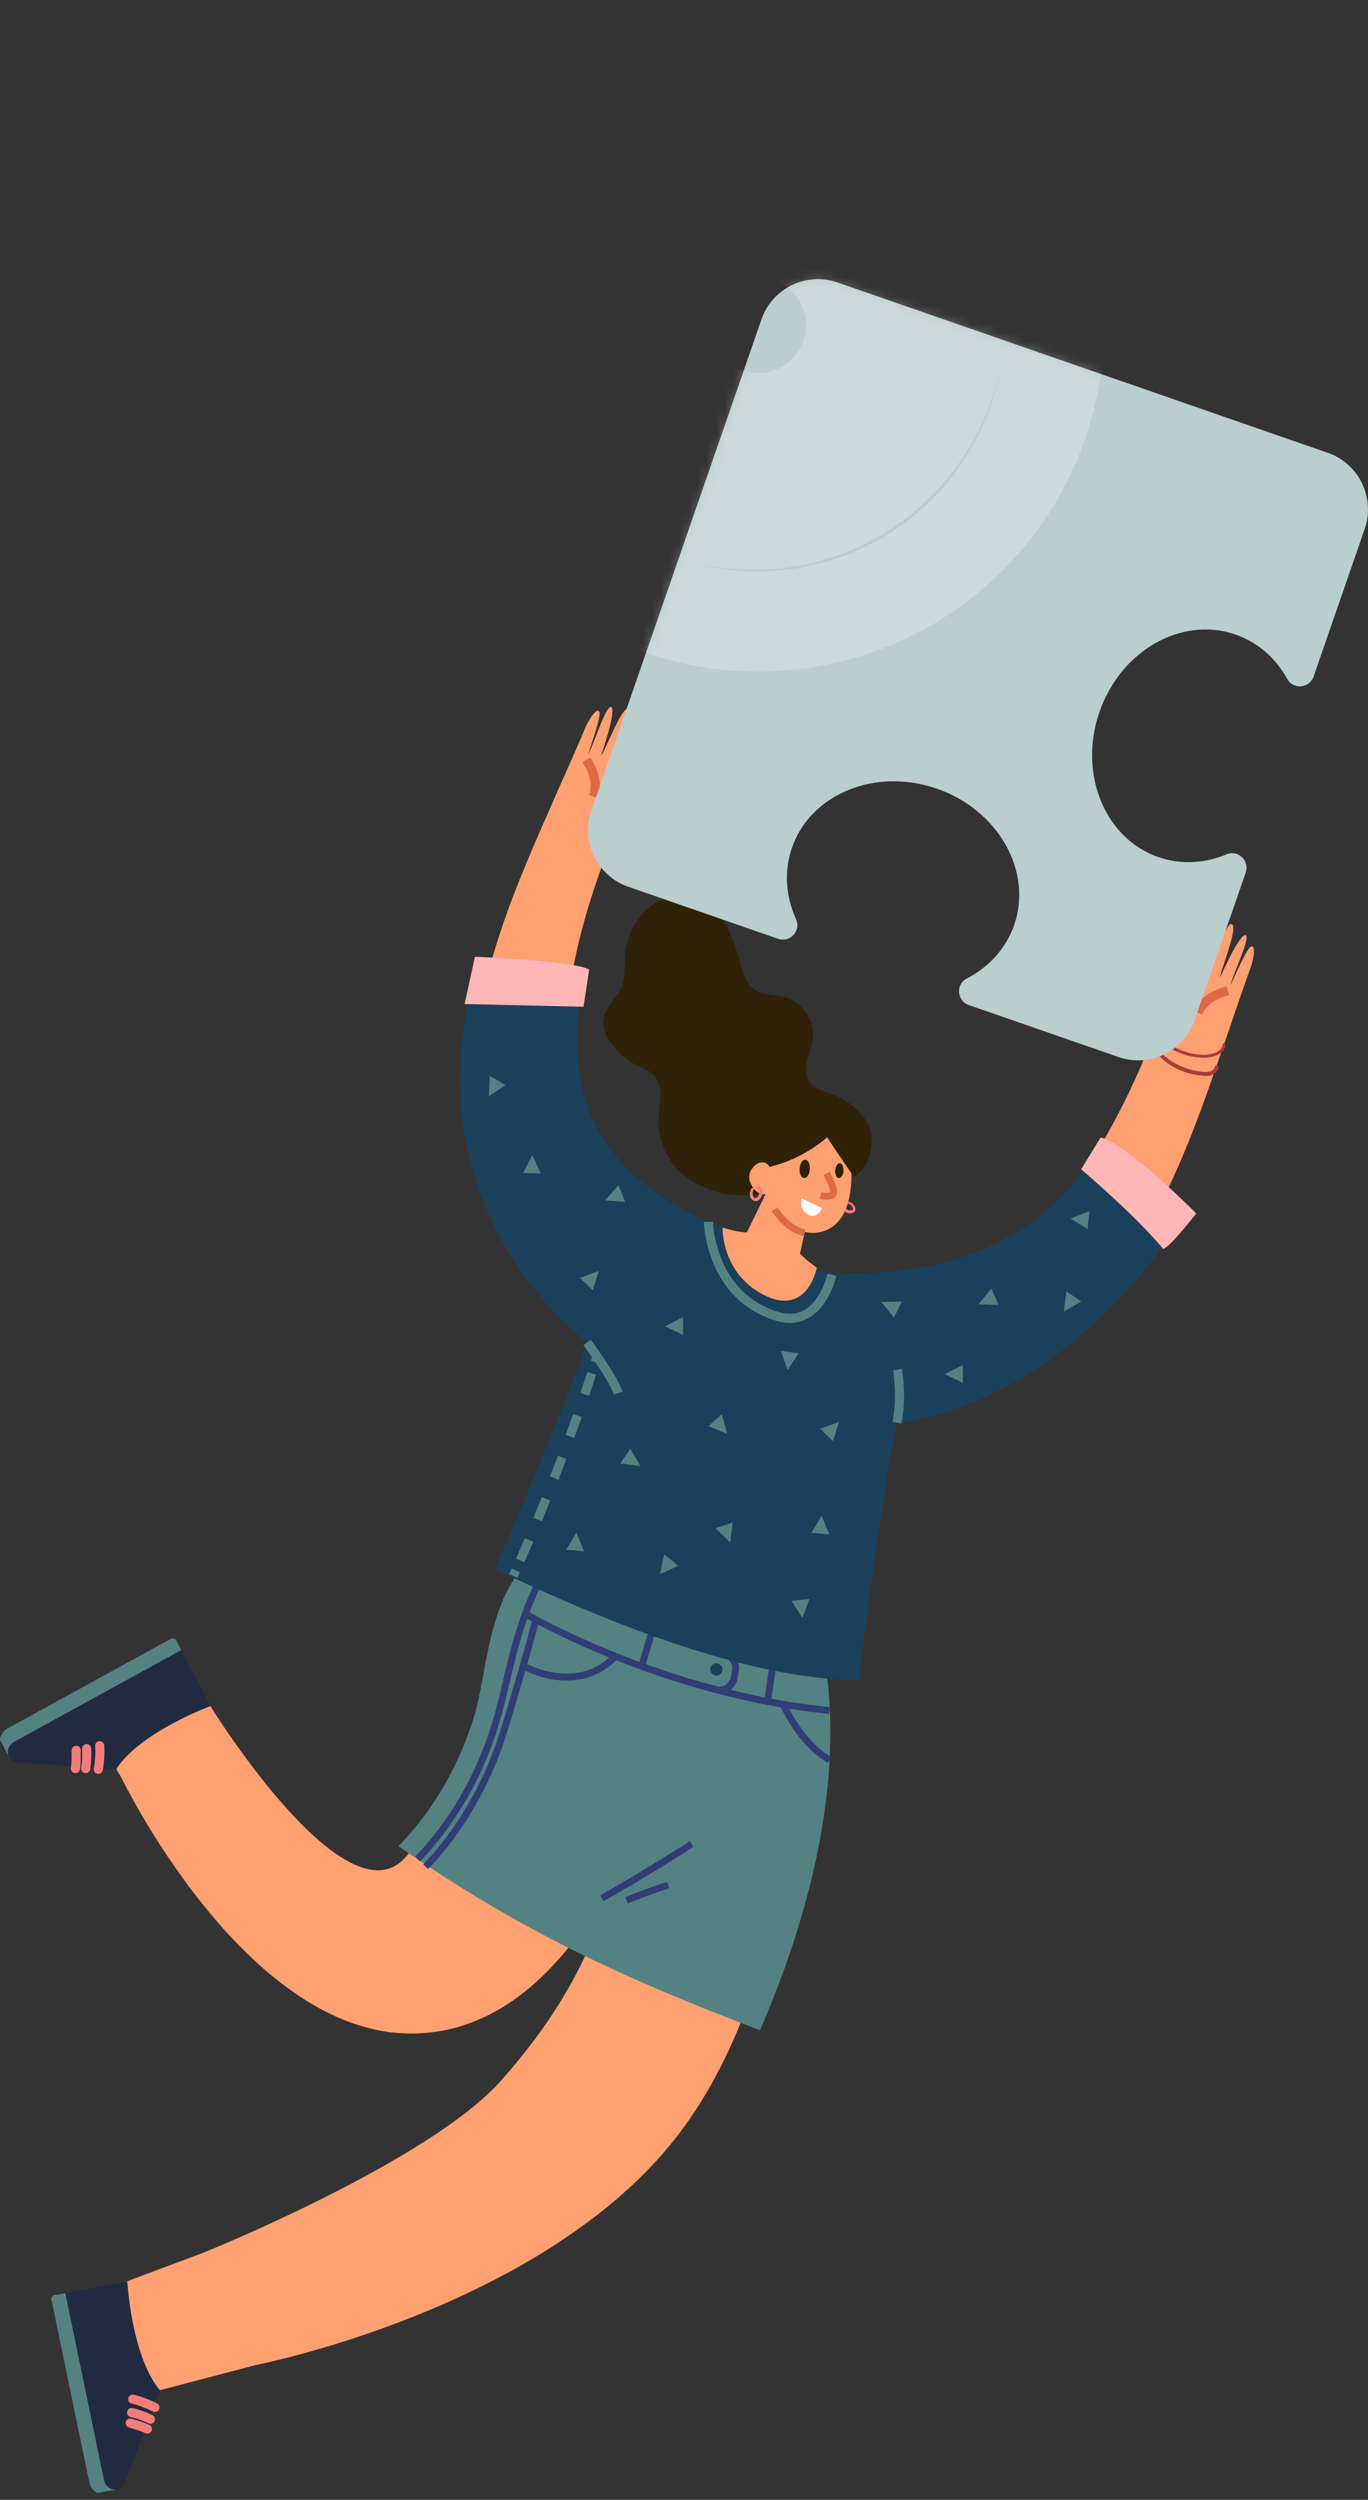 <svg width="150" height="274" viewBox="0 0 150 274" fill="none" xmlns="http://www.w3.org/2000/svg">
<rect x="0" y="0" width="150" height="274" fill="#333333" stroke="none"/>
<g clip-path="url(#clip0_28_350)">
<path d="M75.3 183.616C75.3 183.616 67.636 222.961 45.012 222.892C26.723 222.839 13.238 194.704 13.238 194.704L23.246 187.288C23.246 187.288 37.827 210.739 44.364 203.671C53.06 194.271 55.779 175.367 55.779 175.367" fill="#FFA071"/>
<path d="M87.453 173.584L87.547 188.786C87.547 188.786 87.632 218.24 73.241 235.393C58.149 253.386 28.108 259.209 28.108 259.209L22.372 246.887C22.372 246.887 47.055 236.939 54.941 228.051C68.01 213.324 67.915 202.057 68.89 192.14C70.391 176.801 70.148 169.1 70.148 169.1" fill="#FFA071"/>
<path d="M5.984 251.566L7.174 251.344L11.273 271.109C11.415 271.863 11.936 272.485 12.653 272.749L12.7 272.876L10.788 273.234C10.72 273.25 10.646 273.234 10.583 273.192L10.525 273.155C10.135 272.907 9.866 272.507 9.782 272.053L5.642 252.062C5.599 251.83 5.752 251.608 5.984 251.566Z" fill="#548282"/>
<path d="M28.514 244.587L13.764 250.11L7.785 252.341L11.773 271.515C11.868 272.011 12.342 272.338 12.837 272.243C13.206 272.174 13.496 271.884 13.564 271.51L16.698 262.205L32.259 258.122" fill="#FFA071"/>
<path d="M17.536 261.989L13.691 272.032C13.596 272.449 13.227 272.776 12.758 272.865C12.136 272.981 11.515 272.433 11.415 271.889L7.169 251.35L13.959 250.057C13.959 250.057 14.407 258.254 17.536 261.994V261.989Z" fill="#222A41"/>
<path d="M16.983 263.877C16.208 263.481 15.392 263.17 14.549 262.964" stroke="#F47D7A" stroke-linecap="round" stroke-linejoin="round"/>
<path d="M16.498 265.169C15.655 264.763 15.187 264.626 14.433 264.431" stroke="#F47D7A" stroke-linecap="round" stroke-linejoin="round"/>
<path d="M16.166 266.251C15.608 265.971 14.87 265.771 14.275 265.586" stroke="#F47D7A" stroke-linecap="round" stroke-linejoin="round"/>
<path d="M19.316 179.803L19.875 180.874L2.202 190.579C1.522 190.932 1.085 191.618 1.038 192.383L0.927 192.467L0.026 190.743C-0.005 190.679 -0.016 190.605 0.005 190.532L0.021 190.468C0.147 190.025 0.448 189.651 0.859 189.434L18.737 179.623C18.948 179.513 19.2 179.597 19.311 179.803H19.316Z" fill="#548282"/>
<path d="M29.599 198.665L22.983 186.829L19.106 181.754L1.965 191.18C1.517 191.412 1.343 191.966 1.58 192.415C1.754 192.747 2.118 192.942 2.492 192.9L12.295 193.18L20.744 206.883" fill="#FFA071"/>
<path d="M12.742 193.913L2.028 193.169C1.607 193.201 1.18 192.942 0.964 192.52C0.669 191.961 1.011 191.201 1.507 190.943L19.88 180.868L23.098 186.992C23.098 186.992 15.402 189.819 12.742 193.907V193.913Z" fill="#222A41"/>
<path d="M10.777 193.934C10.93 193.079 10.983 192.204 10.935 191.339" stroke="#F47D7A" stroke-linecap="round" stroke-linejoin="round"/>
<path d="M9.397 193.849C9.534 192.921 9.529 192.436 9.497 191.66" stroke="#F47D7A" stroke-linecap="round" stroke-linejoin="round"/>
<path d="M8.27 193.849C8.37 193.232 8.349 192.467 8.354 191.845" stroke="#F47D7A" stroke-linecap="round" stroke-linejoin="round"/>
<path d="M58.297 170.878C53.503 174.961 53.398 183.448 52.054 187.894C50.411 193.332 47.74 198.154 43.705 202.352C56.89 211.536 68.094 216.726 83.333 222.534C93.284 199.504 91.835 183.822 88.769 175.699" fill="#548282"/>
<path d="M59.197 173.273C56.479 178.363 55.689 184.418 54.351 188.859C52.708 194.298 49.826 199.572 45.791 203.771" stroke="#313D77" stroke-width="0.75" stroke-miterlimit="10"/>
<path d="M58.802 177.413C57.591 181.897 56.663 185.077 55.32 189.519C53.677 194.957 50.716 200.406 46.676 204.605" stroke="#313D77" stroke-width="0.75" stroke-miterlimit="10"/>
<path d="M57.77 176.981C57.77 176.981 72.709 185.689 90.945 187.483" stroke="#313D77" stroke-width="0.75" stroke-miterlimit="10"/>
<path d="M75.795 180.378L79.435 181.28C80.257 181.485 80.784 182.292 80.636 183.126L80.499 183.901C80.336 184.83 79.414 185.42 78.503 185.183L77.086 184.814" stroke="#313D77" stroke-width="0.75" stroke-miterlimit="10"/>
<path d="M79.172 183.237C79.03 183.579 78.635 183.738 78.292 183.595C77.95 183.453 77.787 183.057 77.934 182.714C78.082 182.372 78.471 182.213 78.814 182.356C79.156 182.498 79.314 182.894 79.172 183.237Z" fill="#1A405C"/>
<path d="M70.328 182.767L71.729 178.004" stroke="#313D77" stroke-width="0.75" stroke-miterlimit="10"/>
<path d="M84.835 181.849L84.144 186.676" stroke="#313D77" stroke-width="0.75" stroke-miterlimit="10"/>
<path d="M57.585 182.704C57.585 182.704 63.385 185.879 67.467 181.538" stroke="#313D77" stroke-width="0.75" stroke-miterlimit="10"/>
<path d="M85.867 186.797C85.867 186.797 87.737 191.08 90.966 192.9" stroke="#313D77" stroke-width="0.75" stroke-miterlimit="10"/>
<path d="M75.827 202.11C72.609 204.193 69.327 206.182 65.987 208.07" stroke="#313D77" stroke-width="0.75" stroke-miterlimit="10"/>
<path d="M73.262 206.625C71.718 207.11 70.191 207.669 68.7 208.297" stroke="#313D77" stroke-width="0.75" stroke-miterlimit="10"/>
<path d="M108.528 139.773C119.337 130.837 124.036 119.845 127.054 112.075C127.644 110.561 128.482 107.681 129.04 106.157C129.367 105.26 130.046 103.667 130.468 103.757C131.232 103.92 129.999 106.262 130.557 106.32C130.894 106.357 131.648 104.558 131.985 103.551C132.285 102.654 132.907 101.267 133.302 101.351C134.05 101.51 132.343 106.41 132.343 106.41C132.57 106.457 134.376 101.204 135.014 101.272C135.936 101.367 133.639 106.863 133.797 107.111C133.797 107.111 135.862 102.427 136.547 102.496C137.231 102.565 135.24 106.663 134.887 108.056C135.372 107.122 136.763 103.683 137.263 103.73C137.763 103.783 137.321 105.539 137.147 106.014C136.088 108.873 134.95 112.376 134.192 114.522C131.437 122.313 127.123 136.634 116.83 146.456" fill="#FFA071"/>
<path d="M134.645 108.583C133.307 108.931 131.953 109.59 131.353 111.015" stroke="#DD6945" stroke-linejoin="round"/>
<path d="M126.159 113.752C126.038 113.842 125.98 113.958 125.985 114.111C125.99 114.264 126.048 114.401 126.117 114.533C126.264 114.807 126.47 115.055 126.67 115.293C127.075 115.783 127.55 116.205 128.071 116.569C129.188 117.355 130.526 117.793 131.879 117.914C132.28 117.951 132.706 117.946 133.07 117.745C133.228 117.656 133.365 117.529 133.47 117.381C133.518 117.313 133.555 117.234 133.581 117.149C133.623 117.033 133.607 116.938 133.549 116.833C133.486 116.706 133.323 116.738 133.254 116.833C133.265 116.817 133.249 116.843 133.244 116.843C133.228 116.864 133.207 116.88 133.196 116.901C133.175 116.938 133.17 116.98 133.154 117.023C133.144 117.06 133.144 117.06 133.133 117.081C133.117 117.112 133.096 117.144 133.075 117.17C133.065 117.186 133.007 117.244 132.975 117.276C132.933 117.313 132.891 117.339 132.833 117.376C132.728 117.434 132.585 117.471 132.448 117.487C132.29 117.503 132.127 117.497 131.969 117.487C131.305 117.439 130.647 117.302 130.02 117.081C128.961 116.711 127.992 116.084 127.181 115.303C126.954 115.087 126.738 114.849 126.538 114.607C126.385 114.422 126.133 114.122 126.275 113.863C126.312 113.794 126.233 113.694 126.159 113.747V113.752Z" fill="#AD3A3A"/>
<path d="M126.643 112.713C126.354 112.639 126.138 112.935 126.143 113.204C126.154 113.552 126.485 113.773 126.744 113.942C127.37 114.359 128.008 114.765 128.687 115.097C129.367 115.43 130.094 115.704 130.847 115.836C131.6 115.968 132.348 115.989 133.059 115.794C133.665 115.625 134.339 115.208 134.371 114.512C134.371 114.427 134.297 114.354 134.213 114.354C134.123 114.354 134.06 114.427 134.055 114.512C134.013 114.997 133.539 115.298 133.117 115.44C132.517 115.641 131.843 115.641 131.221 115.567C129.857 115.403 128.614 114.749 127.46 114.037C127.297 113.937 127.133 113.837 126.975 113.731C126.838 113.642 126.691 113.557 126.575 113.446C126.485 113.357 126.401 113.235 126.422 113.098C126.438 112.993 126.512 112.877 126.622 112.877C126.712 112.877 126.738 112.74 126.643 112.713Z" fill="#AD3A3A"/>
<path d="M62.273 123.938C60.414 110.023 64.428 98.761 67.494 91.013C68.089 89.504 69.432 86.819 70.059 85.321C70.428 84.441 71.007 82.811 70.644 82.589C69.969 82.188 69.285 84.746 68.837 84.409C68.568 84.203 69.237 82.373 69.669 81.407C70.059 80.548 70.544 79.103 70.196 78.897C69.537 78.501 67.467 83.254 67.467 83.254C67.267 83.132 69.511 78.053 68.995 77.668C68.252 77.109 66.208 82.705 65.924 82.774C65.924 82.774 67.594 77.931 67.041 77.52C66.493 77.109 65.165 81.466 64.481 82.726C64.76 81.708 66.077 78.237 65.671 77.937C65.271 77.636 64.396 79.224 64.207 79.688C63.043 82.505 61.499 85.849 60.598 87.943C57.327 95.528 50.769 108.968 51.649 123.178" fill="#FFA071"/>
<path d="M64.296 83.285C65.044 84.451 65.587 85.859 65.06 87.31" stroke="#DD6945" stroke-linejoin="round"/>
<path d="M116.535 147.964C121.845 143.866 126.607 138.428 129.093 134.039C127.623 131.37 125.363 126.66 120.075 126.549C110.177 142.368 90.06 139.324 90.06 139.324L79.825 134.746C79.825 134.746 64.87 130.194 63.501 117.497C63.095 113.758 63.243 111.067 63.812 108.367C60.667 108.156 56.727 107.349 52.202 106.304C50.774 110.878 50.227 116.342 50.595 121.279C51.628 135.226 60.303 143.834 64.38 147.141C63.885 149.183 57.232 165.176 54.272 171.991C70.354 179.681 84.245 184.197 94.221 184.133C94.722 178.795 97.419 159.785 98.362 155.95C100.943 155.713 108.391 154.252 116.54 147.964H116.535Z" fill="#1A405C"/>
<path d="M63.98 110.35L64.607 106.267C62.811 105.292 52.075 104.87 52.075 104.87L50.943 110.049L63.98 110.35Z" fill="#FFB6B6"/>
<path d="M98.409 150.122C98.409 150.122 98.941 153.065 98.356 155.945" stroke="#548282" stroke-miterlimit="10"/>
<path d="M77.676 133.933C77.676 133.933 77.839 142.178 85.367 144.319C89.923 145.617 91.224 139.72 91.224 139.72" stroke="#548282" stroke-miterlimit="10"/>
<path d="M64.375 147.141C64.375 147.141 67.209 150.955 67.794 152.706" stroke="#548282" stroke-miterlimit="10"/>
<path d="M65.466 148.676C65.466 148.676 65.402 148.893 65.271 149.304" stroke="#548282" stroke-miterlimit="10"/>
<path d="M64.881 150.528C63.743 154.036 60.967 162.143 56.816 171.542" stroke="#548282" stroke-miterlimit="10" stroke-dasharray="2.44 2.44"/>
<path d="M56.548 172.133C56.458 172.334 56.368 172.534 56.279 172.734" stroke="#548282" stroke-miterlimit="10"/>
<path d="M120.681 124.676L118.547 128.158C118.547 128.158 124.442 133.163 127.539 136.887C128.261 136.766 131.163 133 131.163 133C131.163 133 123.646 125.409 120.681 124.671V124.676Z" fill="#FFB6B6"/>
<path d="M65.65 139.298L63.59 140.068L65.007 141.429L65.65 139.298Z" fill="#548282"/>
<path d="M91.988 155.845L89.928 156.61L91.345 157.971L91.988 155.845Z" fill="#548282"/>
<path d="M90.092 166.12L88.97 168.014L90.929 168.182L90.092 166.12Z" fill="#548282"/>
<path d="M79.73 157.148L79.151 155.022L77.671 156.314L79.73 157.148Z" fill="#548282"/>
<path d="M63.206 167.971L62.084 169.865L64.043 170.034L63.206 167.971Z" fill="#548282"/>
<path d="M58.354 126.623L57.354 128.58L59.318 128.627L58.354 126.623Z" fill="#548282"/>
<path d="M107.301 142.959L109.497 143.032L108.702 141.234L107.301 142.959Z" fill="#548282"/>
<path d="M116.651 143.75L118.558 142.653L116.93 141.545L116.651 143.75Z" fill="#548282"/>
<path d="M117.383 133.564L119.258 134.714L119.453 132.757L117.383 133.564Z" fill="#548282"/>
<path d="M103.598 150.612L105.573 151.583L105.584 149.615L103.598 150.612Z" fill="#548282"/>
<path d="M86.362 150.169L87.569 148.328L85.62 148.075L86.362 150.169Z" fill="#548282"/>
<path d="M96.65 142.711L98.025 144.43L98.873 142.653L96.65 142.711Z" fill="#548282"/>
<path d="M53.598 120.166L55.42 118.932L53.719 117.946L53.598 120.166Z" fill="#548282"/>
<path d="M66.351 131.576L68.542 131.729L67.815 129.904L66.351 131.576Z" fill="#548282"/>
<path d="M72.919 145.374L74.9 146.334V144.367L72.919 145.374Z" fill="#548282"/>
<path d="M70.212 160.687L69.116 158.783L68.01 160.407L70.212 160.687Z" fill="#548282"/>
<path d="M87.99 177.329L88.743 175.261L86.784 175.462L87.99 177.329Z" fill="#548282"/>
<path d="M80.062 169.063L80.336 166.88L78.471 167.507L80.062 169.063Z" fill="#548282"/>
<path d="M72.361 172.55L74.357 171.627L72.835 170.377L72.361 172.55Z" fill="#548282"/>
<path d="M92.694 131.839C92.731 131.839 92.762 131.839 92.799 131.85H92.778C92.862 131.861 92.952 131.882 93.031 131.919L93.005 131.908C93.094 131.945 93.178 131.992 93.252 132.05L93.231 132.035C93.3 132.087 93.358 132.145 93.41 132.214L93.389 132.188C93.426 132.24 93.463 132.293 93.489 132.351L93.479 132.319C93.5 132.367 93.516 132.42 93.521 132.467V132.43C93.521 132.467 93.521 132.504 93.521 132.541V132.504C93.521 132.53 93.516 132.557 93.505 132.583L93.521 132.552C93.521 132.552 93.5 132.594 93.489 132.61L93.51 132.578C93.51 132.578 93.479 132.615 93.463 132.625L93.495 132.604C93.495 132.604 93.447 132.636 93.421 132.646L93.458 132.631C93.405 132.652 93.347 132.668 93.294 132.673H93.337C93.273 132.673 93.205 132.673 93.142 132.668H93.184C93.115 132.668 93.047 132.646 92.984 132.62L93.02 132.636C92.963 132.61 92.905 132.578 92.852 132.536L92.883 132.562C92.852 132.541 92.82 132.52 92.794 132.494L92.826 132.52C92.826 132.52 92.805 132.504 92.794 132.499C92.773 132.483 92.757 132.472 92.736 132.457C92.715 132.446 92.694 132.436 92.673 132.425C92.631 132.399 92.578 132.404 92.536 132.436C92.52 132.451 92.51 132.462 92.499 132.483C92.488 132.509 92.488 132.536 92.494 132.562C92.494 132.573 92.494 132.583 92.499 132.594C92.499 132.615 92.515 132.636 92.52 132.657C92.52 132.668 92.531 132.678 92.536 132.683C92.546 132.705 92.562 132.72 92.578 132.736C92.615 132.778 92.657 132.815 92.704 132.847C92.741 132.868 92.778 132.889 92.82 132.91C92.873 132.931 92.926 132.952 92.978 132.968C93.031 132.984 93.089 132.989 93.142 132.995C93.184 132.995 93.226 132.995 93.268 132.995C93.321 132.995 93.379 132.984 93.431 132.968C93.458 132.958 93.489 132.947 93.516 132.937C93.542 132.926 93.573 132.91 93.6 132.894C93.658 132.857 93.705 132.81 93.742 132.752C93.774 132.705 93.79 132.646 93.795 132.594C93.8 132.541 93.795 132.478 93.79 132.42C93.779 132.367 93.763 132.314 93.742 132.267C93.705 132.177 93.642 132.098 93.579 132.024C93.516 131.95 93.431 131.887 93.347 131.834C93.178 131.734 92.978 131.681 92.778 131.681C92.757 131.681 92.731 131.681 92.71 131.681C92.689 131.681 92.668 131.686 92.657 131.702C92.641 131.718 92.631 131.739 92.636 131.755C92.636 131.797 92.673 131.834 92.715 131.834L92.694 131.839Z" fill="#F47D7A"/>
<path d="M92.773 124.423C93.542 127.024 94.295 134.134 89.886 135.057C86.447 135.78 83.46 131.344 83.449 128.295C83.444 126.486 84.134 123.817 85.614 122.619C87.979 120.699 91.898 121.448 92.773 124.423Z" fill="#FFA071"/>
<path d="M88.68 133.047L87.721 137.415C88.395 138.153 89.56 138.939 89.56 138.939C89.56 138.939 88.569 144.341 83.807 141.962C79.051 139.583 79.23 134.551 79.23 134.551C79.23 134.551 80.831 135.073 81.895 135.078L84.587 129.582" fill="#FFA071"/>
<path d="M82.638 128.232C85.598 127.857 88.438 126.602 90.703 124.655C91.74 126.28 93.642 129.012 93.642 129.012C95.301 128.073 95.691 125.61 95.528 124.297C95.296 122.466 93.136 120.604 91.303 119.94C90.387 119.607 89.323 119.391 88.764 118.589C88.301 117.93 88.317 117.044 88.501 116.258C88.685 115.472 89.017 114.723 89.122 113.921C89.391 111.885 87.953 109.765 85.967 109.264C84.919 109 83.749 109.121 82.833 108.546C81.721 107.85 81.411 106.41 81.058 105.144C80.515 103.192 79.451 100.618 77.966 99.21C76.391 97.717 73.594 97.923 71.845 98.988C69.785 100.244 68.616 102.675 68.51 105.086C68.473 106.009 68.568 106.964 68.273 107.839C67.82 109.195 66.493 110.176 66.224 111.579C66.045 112.502 66.372 113.473 66.914 114.243C67.462 115.024 68.305 115.862 69.111 116.369C70.096 116.986 71.297 117.165 71.971 118.22C72.746 119.428 72.293 120.995 72.208 122.429C72.087 124.476 72.819 126.554 74.194 128.073C76.317 130.415 80.726 131.702 83.755 130.684" fill="#2F2209"/>
<path d="M84.418 128.131C84.418 127.704 83.971 127.377 83.544 127.398C83.117 127.419 82.749 127.709 82.496 128.052C82.338 128.268 82.211 128.516 82.169 128.78C82.09 129.26 82.28 129.745 82.549 130.152C83.022 130.874 83.865 131.164 84.608 130.616" fill="#FFA071"/>
<path d="M90.634 128.606C90.634 128.606 91.609 130.389 91.377 130.843C91.145 131.296 89.976 131.054 89.976 131.054" stroke="#DD6945" stroke-width="0.75" stroke-linejoin="round"/>
<path d="M90.155 132.43L87.89 131.344C87.89 131.344 87.505 132.625 88.727 133.195C89.597 133.601 90.15 132.43 90.15 132.43H90.155Z" fill="white"/>
<path d="M88.216 135.131C88.216 135.131 86.368 134.82 84.945 132.53" stroke="#DD6945" stroke-width="0.75" stroke-linejoin="round"/>
<path d="M82.685 130.304C82.685 130.304 82.664 130.257 82.648 130.236C82.612 130.199 82.554 130.183 82.501 130.199C82.448 130.215 82.412 130.246 82.38 130.289C82.369 130.304 82.359 130.32 82.348 130.336C82.343 130.352 82.332 130.368 82.327 130.384C82.311 130.426 82.296 130.463 82.28 130.505C82.259 130.563 82.243 130.626 82.232 130.69C82.222 130.763 82.211 130.843 82.211 130.922C82.222 131.18 82.354 131.444 82.58 131.576C82.612 131.597 82.648 131.613 82.685 131.623C82.717 131.634 82.749 131.644 82.78 131.65C82.807 131.65 82.838 131.66 82.87 131.66C82.901 131.66 82.928 131.66 82.959 131.65C83.001 131.644 83.044 131.623 83.081 131.607C83.144 131.581 83.196 131.534 83.249 131.491C83.291 131.46 83.328 131.423 83.36 131.381C83.402 131.328 83.439 131.28 83.47 131.222C83.502 131.164 83.528 131.101 83.549 131.043C83.565 130.995 83.581 130.943 83.586 130.89C83.597 130.827 83.607 130.758 83.607 130.69C83.607 130.626 83.602 130.563 83.586 130.5C83.57 130.436 83.555 130.384 83.528 130.326C83.502 130.268 83.47 130.22 83.428 130.173C83.412 130.157 83.397 130.136 83.381 130.125C83.354 130.104 83.323 130.078 83.291 130.062C83.281 130.057 83.27 130.051 83.26 130.046C83.223 130.03 83.186 130.009 83.144 130.014C83.112 130.014 83.081 130.025 83.054 130.041C83.022 130.062 82.996 130.088 82.98 130.125C82.97 130.157 82.965 130.183 82.97 130.215C82.97 130.252 82.991 130.289 83.017 130.315C83.028 130.326 83.044 130.336 83.054 130.347C83.07 130.357 83.086 130.363 83.102 130.368C83.107 130.368 83.112 130.368 83.117 130.373L83.075 130.357C83.075 130.357 83.123 130.384 83.149 130.399L83.112 130.373C83.112 130.373 83.159 130.415 83.181 130.442L83.154 130.405C83.181 130.442 83.202 130.479 83.217 130.521L83.202 130.479C83.223 130.531 83.239 130.589 83.249 130.647V130.6C83.249 130.674 83.249 130.753 83.244 130.827V130.779C83.244 130.864 83.217 130.948 83.186 131.022L83.202 130.98C83.17 131.048 83.133 131.112 83.091 131.17L83.117 131.133C83.075 131.185 83.033 131.228 82.98 131.27L83.017 131.243C82.975 131.275 82.933 131.301 82.886 131.323L82.928 131.307C82.928 131.307 82.875 131.323 82.849 131.328H82.891C82.891 131.328 82.843 131.328 82.817 131.323H82.859C82.822 131.323 82.791 131.312 82.759 131.301L82.801 131.317C82.764 131.301 82.728 131.28 82.691 131.254L82.722 131.28C82.685 131.249 82.648 131.217 82.617 131.175L82.643 131.206C82.612 131.164 82.58 131.112 82.559 131.059L82.575 131.096C82.554 131.038 82.538 130.98 82.527 130.922V130.964C82.527 130.885 82.527 130.8 82.533 130.721V130.763C82.543 130.653 82.575 130.542 82.617 130.436L82.601 130.473C82.601 130.473 82.617 130.431 82.627 130.41L82.612 130.447C82.612 130.447 82.622 130.426 82.633 130.415L82.612 130.442C82.612 130.442 82.617 130.431 82.622 130.431L82.596 130.452C82.596 130.452 82.622 130.436 82.633 130.426C82.648 130.41 82.648 130.405 82.659 130.394L82.638 130.421L82.612 130.442C82.612 130.442 82.612 130.442 82.617 130.442L82.638 130.426C82.638 130.426 82.659 130.405 82.659 130.389C82.67 130.363 82.67 130.341 82.664 130.315L82.685 130.304Z" fill="#F47D7A"/>
<path d="M88.796 128.158C88.759 128.712 88.475 129.144 88.164 129.123C87.853 129.102 87.632 128.632 87.674 128.079C87.716 127.525 87.995 127.092 88.306 127.113C88.617 127.134 88.838 127.604 88.796 128.158Z" fill="#2F2209"/>
<path d="M92.488 128.348C92.457 128.796 92.23 129.149 91.978 129.128C91.725 129.112 91.551 128.733 91.582 128.279C91.614 127.831 91.841 127.477 92.093 127.498C92.346 127.514 92.52 127.894 92.488 128.348Z" fill="#2F2209"/>
<path d="M127.023 93.951C121.118 91.899 118.221 84.773 120.554 78.037C122.888 71.301 129.567 67.503 135.472 69.55C137.953 70.41 139.902 72.171 141.15 74.424C141.814 75.621 143.584 75.452 144.032 74.16L149.637 57.982C150.822 54.559 149.01 50.819 145.591 49.632L91.83 30.96C88.411 29.773 84.677 31.587 83.491 35.011L64.844 88.845C63.659 92.268 65.471 96.008 68.89 97.195L85.314 102.902C86.631 103.361 87.858 102.021 87.284 100.75C86.167 98.281 85.936 95.528 86.836 92.922C88.885 87.009 96.002 84.108 102.729 86.445C109.455 88.782 113.248 95.47 111.204 101.383C110.303 103.989 108.418 106.009 106.01 107.254C104.772 107.892 104.909 109.707 106.226 110.16L122.651 115.862C126.069 117.049 129.804 115.235 130.989 111.811L136.594 95.633C137.042 94.341 135.756 93.112 134.497 93.64C132.122 94.631 129.509 94.805 127.023 93.946V93.951Z" fill="#BACECD"/>
<mask id="mask0_28_350" style="mask-type:luminance" maskUnits="userSpaceOnUse" x="64" y="30" width="86" height="87">
<path d="M127.023 93.951C121.118 91.899 118.221 84.773 120.554 78.037C122.888 71.301 129.567 67.503 135.472 69.55C137.953 70.41 139.902 72.171 141.15 74.424C141.814 75.621 143.584 75.452 144.032 74.16L149.637 57.982C150.822 54.559 149.01 50.819 145.591 49.632L91.83 30.96C88.411 29.773 84.677 31.587 83.491 35.011L64.844 88.845C63.659 92.268 65.471 96.008 68.89 97.195L85.314 102.902C86.631 103.361 87.858 102.021 87.284 100.75C86.167 98.281 85.936 95.528 86.836 92.922C88.885 87.009 96.002 84.108 102.729 86.445C109.455 88.782 113.248 95.47 111.204 101.383C110.303 103.989 108.418 106.009 106.01 107.254C104.772 107.892 104.909 109.707 106.226 110.16L122.651 115.862C126.069 117.049 129.804 115.235 130.989 111.811L136.594 95.633C137.042 94.341 135.756 93.112 134.497 93.64C132.122 94.631 129.509 94.805 127.023 93.946V93.951Z" fill="white"/>
</mask>
<g mask="url(#mask0_28_350)">
<g opacity="0.25">
<path d="M106.083 58.598C118.752 45.911 118.752 25.342 106.083 12.655C93.413 -0.032 72.871 -0.032 60.201 12.655C47.531 25.342 47.531 45.911 60.201 58.598C72.871 71.285 93.413 71.285 106.083 58.598Z" stroke="white" stroke-width="11" stroke-miterlimit="10"/>
<path d="M97.615 51.085C106.582 42.791 107.136 28.788 98.853 19.809C90.57 10.83 76.586 10.275 67.619 18.57C58.653 26.864 58.098 40.867 66.381 49.846C74.664 58.825 88.648 59.38 97.615 51.085Z" stroke="white" stroke-width="11" stroke-miterlimit="10"/>
<path d="M84.167 46.329C90.066 45.762 94.389 40.514 93.823 34.607C93.257 28.7 88.016 24.371 82.117 24.938C76.218 25.504 71.895 30.752 72.461 36.659C73.027 42.566 78.268 46.895 84.167 46.329Z" stroke="white" stroke-width="11" stroke-miterlimit="10"/>
</g>
</g>
</g>
<defs>
<clipPath id="clip0_28_350">
<rect width="150" height="273" fill="white" transform="translate(0 0.234)"/>
</clipPath>
</defs>
</svg>
